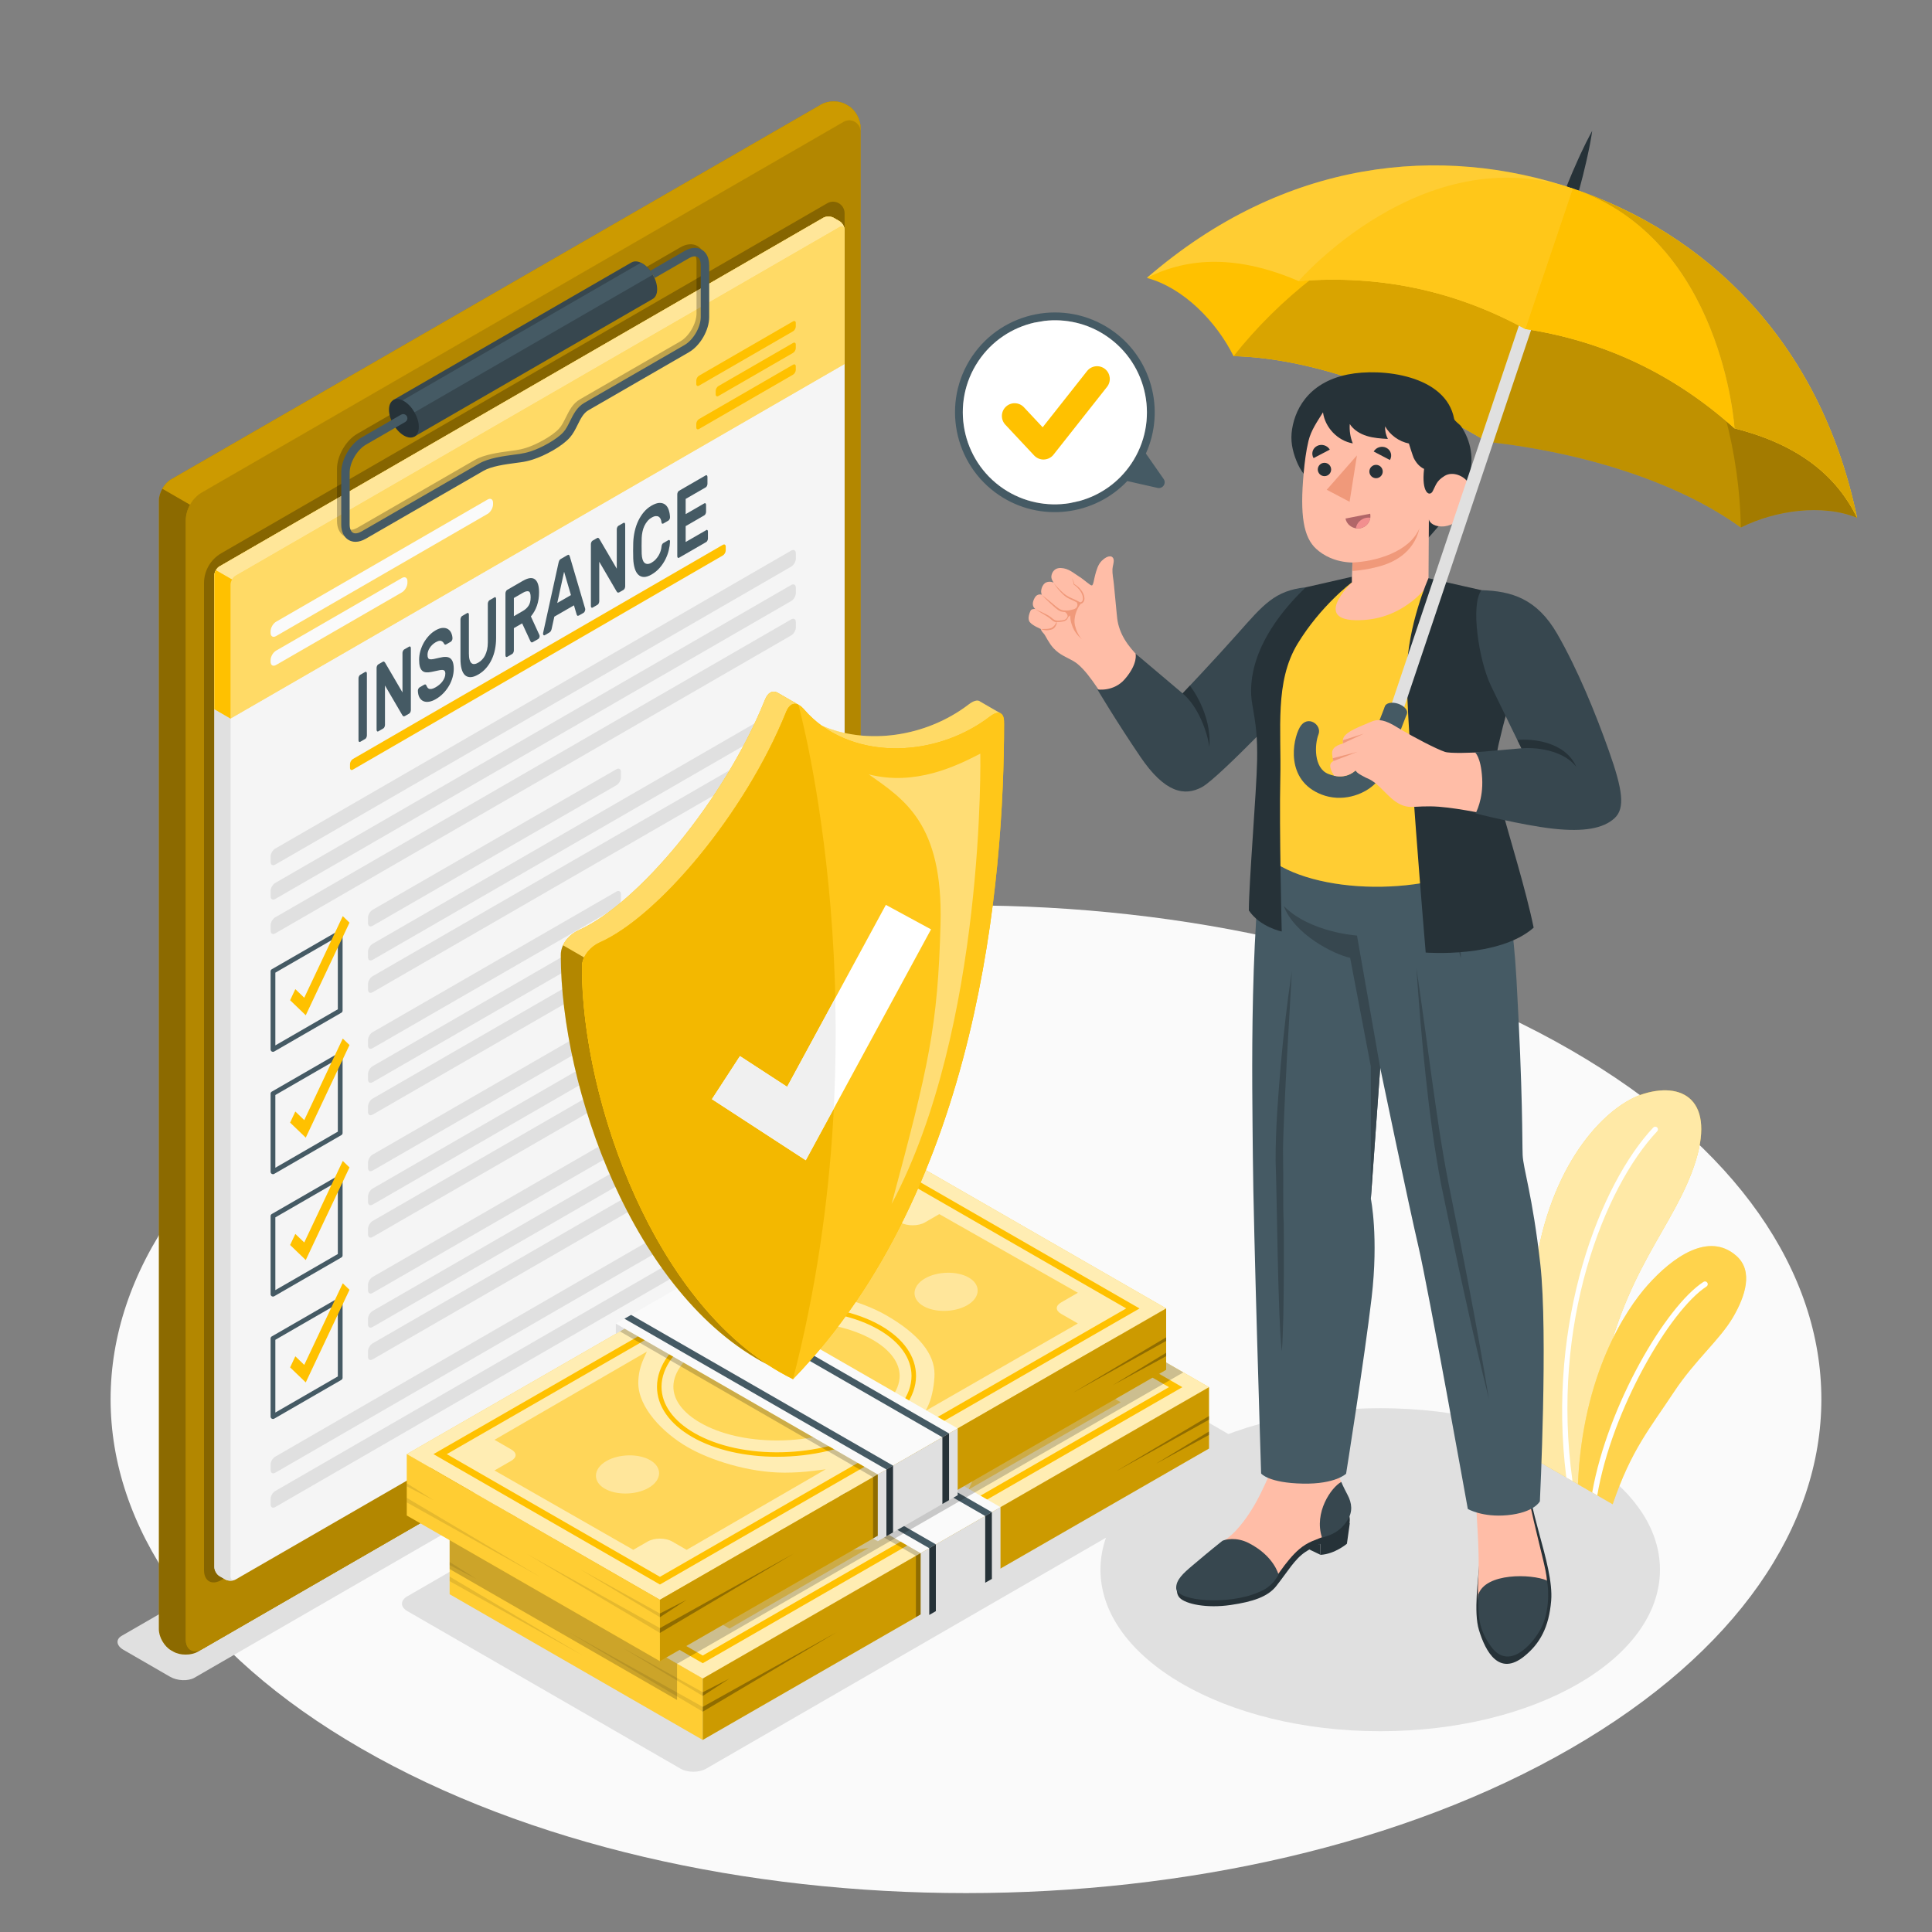 <svg xmlns="http://www.w3.org/2000/svg" viewBox="0 0 500 500"><rect x="0" y="0" width="500" height="500" fill="#808080" stroke="none"/><g id="Floor"><path id="Floor-2" d="M93.46,271.75c-86.45,49.91-86.45,130.84,0,180.75,86.45,49.91,226.62,49.91,313.07,0,86.45-49.91,86.45-130.84,0-180.75-86.45-49.91-226.62-49.91-313.07,0Z" style="fill:#fafafa;"></path></g><g id="Shadows"><path id="Shadow" d="M233.63,328.36L50.31,434.2c-1.62,.93-4.44,.82-6.3-.26l-12.05-6.96c-1.87-1.08-2.07-2.71-.45-3.64l183.31-105.84c1.62-.93,4.44-.82,6.3,.26l12.05,6.96c1.87,1.08,2.07,2.71,.45,3.64Z" style="fill:#e0e0e0;"></path><ellipse id="Shadow-2" cx="357.2" cy="406.24" rx="72.4" ry="41.8" style="fill:#e0e0e0;"></ellipse><path id="Shadow-3" d="M182.73,457.74l139.27-80.44c1.82-1.05,1.82-2.76,0-3.81l-70.74-40.8c-1.82-1.05-4.77-1.05-6.59,0l-139.27,80.44c-1.82,1.05-1.82,2.76,0,3.81l70.74,40.8c1.82,1.05,4.77,1.05,6.59,0Z" style="fill:#e0e0e0;"></path></g><g id="Plants"><g id="Plants-2"><g><path d="M396.9,377.48l15.96,9.22c-.21-5.7-.71-14.17,.08-19.88,4.82-34.89,18.41-46.4,24.88-63.38,6.81-17.88-1.5-23.64-12.28-20.42-9.62,2.87-23.53,17.1-27.91,43.14-2.91,17.32-2.4,36.14-.73,51.33Z" style="fill:#FFC100;"></path><path d="M396.9,377.48l15.96,9.22c-.21-5.7-.71-14.17,.08-19.88,4.82-34.89,18.41-46.4,24.88-63.38,6.81-17.88-1.5-23.64-12.28-20.42-9.62,2.87-23.53,17.1-27.91,43.14-2.91,17.32-2.4,36.14-.73,51.33Z" style="fill:#fff; opacity:.65;"></path><path d="M405.36,382.37l1.6,.92c-5.71-40.68,8.2-75.96,21.93-90.53,.26-.28,.25-.72-.03-.99-.29-.26-.73-.25-.99,.03-13.72,14.58-27.62,50.1-22.51,90.57Z" style="fill:#fff;"></path></g><g><path d="M408.38,384.11l8.98,5.19h0c4.78-14.06,9.68-19.7,15.77-28.94,5.55-8.42,12-13.63,15.43-19.55,3.04-5.24,5.32-11.82,.81-15.8-7.18-6.34-16.55,.37-23,7.62-5.57,6.27-16.77,22.95-18,51.49Z" style="fill:#FFC100;"></path><path d="M408.38,384.11l8.98,5.19h0c4.78-14.06,9.68-19.7,15.77-28.94,5.55-8.42,12-13.63,15.43-19.55,3.04-5.24,5.32-11.82,.81-15.8-7.18-6.34-16.55,.37-23,7.62-5.57,6.27-16.77,22.95-18,51.49Z" style="fill:#fff; opacity:.3;"></path><path d="M412.06,386.24l1.31,.76c3.77-22.24,18.88-47.98,28.27-54.05,.33-.21,.43-.66,.21-.99-.21-.34-.65-.43-.99-.21-9.72,6.3-24.79,31.91-28.8,54.5Z" style="fill:#fff;"></path></g></g></g><g id="Clipboard"><g id="Clipboard-2"><g id="Board"><g id="Window"><path d="M212.59,27.01L44.27,124.07c-1.74,1-3.15,3.44-3.15,5.45V421.66c0,2.01,1.41,4.44,3.15,5.44l.64,.36c1.74,1,4.56,.99,6.3-.01l168.32-97.19c1.74-1,3.15-3.45,3.15-5.45V32.8c0-2.01-1.41-4.44-3.15-5.44l-.64-.36c-1.74-1-4.56-.99-6.3,.01Z" style="fill:#FFC100;"></path><path d="M212.59,27.01L44.27,124.07c-1.74,1-3.15,3.44-3.15,5.45V421.66c0,2.01,1.41,4.44,3.15,5.44l.64,.36c1.74,1,4.56,.99,6.3-.01l168.32-97.19c1.74-1,3.15-3.45,3.15-5.45V32.8c0-2.01-1.41-4.44-3.15-5.44l-.64-.36c-1.74-1-4.56-.99-6.3,.01Z" style="opacity:.45;"></path><path d="M222.69,325.04c0,2.77-1.94,4.53-4.35,5.91L52.42,426.74c-2.39,1.38-4.35,.27-4.35-2.51V134.86h0c0-3.09,1.65-5.95,4.33-7.5L218.33,31.53c1.93-1.12,4.35,.28,4.35,2.51h0V325.04Z" style="fill:#FFC100;"></path><path d="M222.69,325.04c0,2.77-1.94,4.53-4.35,5.91L52.42,426.74c-2.39,1.38-4.35,.27-4.35-2.51V134.86h0c0-3.09,1.65-5.95,4.33-7.5L218.33,31.53c1.93-1.12,4.35,.28,4.35,2.51h0V325.04Z" style="opacity:.3;"></path><path d="M222.69,32.8v1.24c0-2.23-2.42-3.62-4.36-2.51L52.4,127.36c-1.35,.76-2.42,1.87-3.16,3.16-.02,.04-.04,.06-.05,.1l-7.18-4.15c.58-1.01,1.37-1.89,2.27-2.4L212.59,27.01c1.74-1.01,4.57-1.01,6.3-.01l.64,.37c1.74,.99,3.16,3.43,3.16,5.44Z" style="fill:#FFC100;"></path><path d="M222.69,32.8v1.24c0-2.23-2.42-3.62-4.36-2.51L52.4,127.36c-1.35,.76-2.42,1.87-3.16,3.16-.02,.04-.04,.06-.05,.1l-7.18-4.15c.58-1.01,1.37-1.89,2.27-2.4L212.59,27.01c1.74-1.01,4.57-1.01,6.3-.01l.64,.37c1.74,.99,3.16,3.43,3.16,5.44Z" style="opacity:.2;"></path></g></g><path id="Shadow-4" d="M218.58,312.29c0,2.85-2,4.67-4.48,6.09L57.28,408.92c-2.47,1.43-4.48,.27-4.48-2.59V150.91h0c0-3.19,1.7-6.13,4.46-7.73L214.1,52.6c1.99-1.15,4.48,.29,4.48,2.59V312.29Z" style="opacity:.25;"></path><g id="Form"><g id="Paper"><path d="M56.82,146.58L213.06,56.37c.74-.43,1.94-.43,2.68,0l1.51,.87c.74,.43,1.34,1.46,1.34,2.32V316.24c0,.85-.6,1.89-1.34,2.32L61,408.76c-.74,.43-1.94,.43-2.67,0l-1.51-.87c-.74-.43-1.34-1.46-1.34-2.32V148.89c0-.85,.6-1.89,1.34-2.32Z" style="fill:#f5f5f5;"></path><path d="M60.68,408.91c-.15,.06-.32,.1-.49,.13-.08,.01-.18,.02-.26,.03-.27,.02-.55,.01-.81-.03-.18-.03-.34-.07-.49-.13-.1-.04-.21-.09-.3-.14l-1.5-.86c-.74-.43-1.34-1.46-1.34-2.32V148.9c0-.43,.14-.91,.39-1.32l4.18,2.41c-.24,.42-.39,.9-.39,1.32V407.99c0,.73,.43,1.09,1.02,.92Z" style="fill:#e0e0e0;"></path><g><g><path d="M217.25,57.24l-1.51-.87c-.74-.43-1.94-.43-2.67,0L56.82,146.58c-.74,.43-1.34,1.46-1.34,2.32v34.63l4.18,2.43L218.58,94.2V59.55c0-.85-.6-1.89-1.34-2.32Z" style="fill:#FFC100;"></path><path d="M217.25,57.24l-1.51-.87c-.74-.43-1.94-.43-2.67,0L56.82,146.58c-.74,.43-1.34,1.46-1.34,2.32v34.63l4.18,2.43L218.58,94.2V59.55c0-.85-.6-1.89-1.34-2.32Z" style="fill:#fff; opacity:.4;"></path></g><g><path d="M218.53,59.15c-.16-.55-.68-.72-1.29-.37L61,148.99c-.37,.22-.71,.58-.95,1l-4.18-2.41c.24-.42,.58-.79,.95-1L213.07,56.37c.73-.43,1.94-.43,2.67,0l1.51,.87c.63,.37,1.15,1.16,1.29,1.91Z" style="fill:#FFC100;"></path><path d="M218.53,59.15c-.16-.55-.68-.72-1.29-.37L61,148.99c-.37,.22-.71,.58-.95,1l-4.18-2.41c.24-.42,.58-.79,.95-1L213.07,56.37c.73-.43,1.94-.43,2.67,0l1.51,.87c.63,.37,1.15,1.16,1.29,1.91Z" style="fill:#fff; opacity:.6;"></path></g><path d="M55.48,148.9v34.64l4.18,2.41v-34.65c0-.42,.15-.9,.39-1.32l-4.18-2.41c-.25,.41-.39,.89-.39,1.32Z" style="fill:#FFC100;"></path></g></g></g><g id="Clip_Board"><path d="M91.35,196.42l95.71-55.41c.42-.24,.76-.05,.76,.44v.99c0,.49-.34,1.08-.76,1.32l-95.72,55.41c-.42,.24-.76,.05-.76-.44v-.99c0-.49,.34-1.08,.76-1.32Z" style="fill:#FFC100;"></path><g><path d="M95.24,237.51v1.4c0,.76,.53,1.06,1.19,.69l63.08-36.37c.66-.38,1.19-1.3,1.19-2.06v-1.4c0-.76-.53-1.06-1.19-.69l-63.08,36.38c-.66,.38-1.19,1.3-1.19,2.06Z" style="fill:#e0e0e0;"></path><path d="M95.24,246.32v1.4c0,.76,.53,1.06,1.19,.69l108.34-62.52c.66-.38,1.19-1.3,1.19-2.06v-1.4c0-.76-.53-1.06-1.19-.69l-108.34,62.52c-.66,.38-1.19,1.3-1.19,2.06Z" style="fill:#e0e0e0;"></path><path d="M95.24,254.7v1.4c0,.76,.53,1.06,1.19,.69l108.34-62.52c.66-.38,1.19-1.3,1.19-2.06v-1.4c0-.76-.53-1.06-1.19-.69l-108.34,62.52c-.66,.38-1.19,1.3-1.19,2.06Z" style="fill:#e0e0e0;"></path></g><g><path d="M70.65,272.21c-.11,0-.21-.03-.31-.08-.19-.11-.31-.31-.31-.53v-20.23c0-.22,.12-.42,.31-.53l17.4-10.04c.19-.11,.42-.11,.61,0,.19,.11,.31,.31,.31,.53v20.23c0,.22-.12,.42-.31,.53l-17.39,10.04c-.09,.06-.2,.08-.31,.08Zm.61-20.49v18.82l16.17-9.34v-18.82l-16.17,9.34Z" style="fill:#455a64;"></path><polygon points="79.13 262.75 75.08 258.86 76.43 255.99 78.74 258.21 88.71 237.1 90.45 238.78 79.13 262.75" style="fill:#FFC100;"></polygon></g><g><path d="M95.24,269.18v1.4c0,.76,.53,1.06,1.19,.69l63.08-36.37c.66-.38,1.19-1.3,1.19-2.06v-1.4c0-.76-.53-1.06-1.19-.69l-63.08,36.38c-.66,.38-1.19,1.3-1.19,2.06Z" style="fill:#e0e0e0;"></path><path d="M95.24,277.99v1.4c0,.76,.53,1.06,1.19,.69l108.34-62.52c.66-.38,1.19-1.3,1.19-2.06v-1.4c0-.76-.53-1.06-1.19-.69l-108.34,62.52c-.66,.38-1.19,1.3-1.19,2.06Z" style="fill:#e0e0e0;"></path><path d="M95.24,286.38v1.4c0,.76,.53,1.06,1.19,.69l108.34-62.52c.66-.38,1.19-1.3,1.19-2.06v-1.4c0-.76-.53-1.06-1.19-.69l-108.34,62.52c-.66,.38-1.19,1.3-1.19,2.06Z" style="fill:#e0e0e0;"></path></g><g><path d="M70.65,303.88c-.11,0-.21-.03-.31-.08-.19-.11-.31-.31-.31-.53v-20.23c0-.22,.12-.42,.31-.53l17.4-10.04c.19-.11,.42-.11,.61,0,.19,.11,.31,.31,.31,.53v20.23c0,.22-.12,.42-.31,.53l-17.39,10.04c-.09,.06-.2,.08-.31,.08Zm.61-20.49v18.82l16.17-9.34v-18.82l-16.17,9.34Z" style="fill:#455a64;"></path><polygon points="79.13 294.42 75.08 290.53 76.43 287.66 78.74 289.88 88.71 268.78 90.45 270.45 79.13 294.42" style="fill:#FFC100;"></polygon></g><g><path d="M95.24,300.86v1.4c0,.76,.53,1.06,1.19,.69l63.08-36.37c.66-.38,1.19-1.3,1.19-2.06v-1.4c0-.76-.53-1.06-1.19-.69l-63.08,36.38c-.66,.38-1.19,1.3-1.19,2.06Z" style="fill:#e0e0e0;"></path><path d="M95.24,309.66v1.4c0,.76,.53,1.06,1.19,.69l108.34-62.52c.66-.38,1.19-1.3,1.19-2.06v-1.4c0-.76-.53-1.06-1.19-.69l-108.34,62.52c-.66,.38-1.19,1.3-1.19,2.06Z" style="fill:#e0e0e0;"></path><path d="M95.24,318.05v1.4c0,.76,.53,1.06,1.19,.69l108.34-62.52c.66-.38,1.19-1.3,1.19-2.06v-1.4c0-.76-.53-1.06-1.19-.69l-108.34,62.52c-.66,.38-1.19,1.3-1.19,2.06Z" style="fill:#e0e0e0;"></path></g><g><path d="M70.65,335.55c-.11,0-.21-.03-.31-.08-.19-.11-.31-.31-.31-.53v-20.23c0-.22,.12-.42,.31-.53l17.4-10.04c.19-.11,.42-.11,.61,0,.19,.11,.31,.31,.31,.53v20.23c0,.22-.12,.42-.31,.53l-17.39,10.04c-.09,.05-.2,.08-.31,.08Zm.61-20.49v18.82l16.17-9.34v-18.82l-16.17,9.34Z" style="fill:#455a64;"></path><polygon points="79.13 326.1 75.08 322.2 76.43 319.34 78.74 321.55 88.71 300.45 90.45 302.13 79.13 326.1" style="fill:#FFC100;"></polygon></g><g><path d="M95.24,332.53v1.4c0,.76,.53,1.06,1.19,.69l63.08-36.37c.66-.38,1.19-1.3,1.19-2.06v-1.4c0-.76-.53-1.06-1.19-.69l-63.08,36.38c-.66,.38-1.19,1.3-1.19,2.06Z" style="fill:#e0e0e0;"></path><path d="M95.24,341.34v1.4c0,.76,.53,1.06,1.19,.69l108.34-62.52c.66-.38,1.19-1.3,1.19-2.06v-1.4c0-.76-.53-1.06-1.19-.69l-108.34,62.52c-.66,.38-1.19,1.3-1.19,2.06Z" style="fill:#e0e0e0;"></path><path d="M95.24,349.72v1.4c0,.76,.53,1.06,1.19,.69l108.34-62.52c.66-.38,1.19-1.3,1.19-2.06v-1.4c0-.76-.53-1.06-1.19-.69l-108.34,62.52c-.66,.38-1.19,1.3-1.19,2.06Z" style="fill:#e0e0e0;"></path></g><g><path d="M70.65,367.23c-.11,0-.21-.03-.31-.08-.19-.11-.31-.31-.31-.53v-20.23c0-.22,.12-.42,.31-.53l17.4-10.04c.19-.11,.42-.11,.61,0,.19,.11,.31,.31,.31,.53v20.23c0,.22-.12,.42-.31,.53l-17.39,10.04c-.09,.06-.2,.08-.31,.08Zm.61-20.49v18.82l16.17-9.34v-18.82l-16.17,9.34Z" style="fill:#455a64;"></path><polygon points="79.13 357.77 75.08 353.88 76.43 351.01 78.74 353.23 88.71 332.12 90.45 333.8 79.13 357.77" style="fill:#FFC100;"></polygon></g><g><path d="M70.04,221.67v1.4c0,.76,.53,1.06,1.19,.69l133.54-77.12c.66-.38,1.19-1.3,1.19-2.06v-1.4c0-.76-.53-1.06-1.19-.69L71.22,219.62c-.66,.38-1.19,1.3-1.19,2.06Z" style="fill:#e0e0e0;"></path><path d="M70.04,230.57v1.4c0,.76,.53,1.06,1.19,.69l133.54-77.12c.66-.38,1.19-1.3,1.19-2.06v-1.4c0-.76-.53-1.06-1.19-.69L71.22,228.51c-.66,.38-1.19,1.3-1.19,2.06Z" style="fill:#e0e0e0;"></path><path d="M70.04,239.47v1.4c0,.76,.53,1.06,1.19,.69l133.54-77.12c.66-.38,1.19-1.3,1.19-2.06v-1.4c0-.76-.53-1.06-1.19-.69L71.22,237.41c-.66,.38-1.19,1.3-1.19,2.06Z" style="fill:#e0e0e0;"></path></g><g><path d="M70.04,379.05v1.4c0,.76,.53,1.06,1.19,.69l133.54-77.12c.66-.38,1.19-1.3,1.19-2.06v-1.4c0-.76-.53-1.06-1.19-.69l-133.55,77.12c-.66,.38-1.19,1.3-1.19,2.06Z" style="fill:#e0e0e0;"></path><path d="M70.04,387.94v1.4c0,.76,.53,1.06,1.19,.69l133.54-77.12c.66-.38,1.19-1.3,1.19-2.06v-1.4c0-.76-.53-1.06-1.19-.69l-133.55,77.12c-.66,.38-1.19,1.3-1.19,2.06Z" style="fill:#e0e0e0;"></path></g><g><path d="M71.46,160.9l54.71-31.61c.79-.46,1.43-.09,1.43,.82v.42c0,.91-.64,2.02-1.43,2.47l-54.71,31.61c-.79,.46-1.43,.09-1.43-.82v-.42c0-.91,.64-2.02,1.43-2.47Z" style="fill:#fafafa;"></path><path d="M71.46,168.38l32.55-18.79c.79-.46,1.43-.09,1.43,.82v.42c0,.91-.64,2.02-1.43,2.47l-32.55,18.79c-.79,.46-1.43,.09-1.43-.82v-.42c0-.91,.64-2.02,1.43-2.47Z" style="fill:#fafafa;"></path><g><path d="M180.91,97.23l24.33-14.06c.39-.23,.71-.04,.71,.41v.93c0,.45-.32,1.01-.71,1.23l-24.33,14.06c-.39,.23-.71,.04-.71-.41v-.93c0-.45,.32-1.01,.71-1.23Z" style="fill:#FFC100;"></path><path d="M180.91,108.45l24.33-14.06c.39-.23,.71-.04,.71,.41v.93c0,.45-.32,1.01-.71,1.23l-24.33,14.06c-.39,.23-.71,.04-.71-.41v-.93c0-.45,.32-1.01,.71-1.23Z" style="fill:#FFC100;"></path><path d="M185.93,99.91l19.31-11.15c.39-.23,.71-.04,.71,.41v.93c0,.45-.32,1.01-.71,1.23l-19.31,11.15c-.39,.23-.71,.04-.71-.41v-.93c0-.45,.32-1.01,.71-1.23Z" style="fill:#FFC100;"></path></g></g><path d="M93.21,191.98c-.12,.07-.22,.06-.3-.02-.09-.08-.13-.21-.13-.4v-16c0-.18,.04-.36,.13-.54,.09-.18,.19-.31,.3-.37l1.3-.75c.12-.07,.22-.06,.31,.02,.09,.08,.13,.21,.13,.4v16c0,.18-.04,.36-.13,.55-.09,.18-.19,.31-.31,.37l-1.3,.75Z" style="fill:#455a64;"></path><path d="M104.76,185.31c-.18,.11-.32,.11-.42,.02-.1-.09-.17-.17-.21-.23l-4.5-7.7v10.2c0,.18-.04,.36-.13,.55-.08,.18-.19,.31-.3,.37l-1.3,.75c-.12,.07-.22,.06-.31-.02-.08-.08-.13-.21-.13-.4v-16c0-.18,.04-.36,.13-.54,.09-.18,.19-.31,.31-.37l1.13-.65c.18-.11,.32-.11,.42-.02,.1,.09,.17,.17,.21,.23l4.5,7.7v-10.2c0-.18,.04-.36,.13-.54,.09-.18,.19-.31,.3-.37l1.3-.75c.12-.07,.22-.06,.31,.02,.09,.08,.13,.21,.13,.4v16c0,.18-.04,.36-.13,.55-.09,.18-.19,.31-.31,.37l-1.13,.65Z" style="fill:#455a64;"></path><path d="M112.69,163.15c.72-.41,1.35-.63,1.9-.65,.55-.02,1,.09,1.37,.33,.37,.24,.64,.57,.83,.99,.19,.43,.29,.88,.31,1.34,.01,.19-.03,.38-.12,.55-.09,.18-.2,.3-.31,.37l-1.13,.65c-.18,.11-.32,.13-.41,.08-.09-.05-.17-.15-.25-.29-.16-.32-.41-.54-.73-.65-.33-.12-.81,.01-1.45,.38-.28,.16-.54,.36-.8,.6-.25,.24-.47,.49-.66,.78-.19,.28-.34,.58-.44,.89-.11,.31-.16,.62-.16,.94,0,.38,.05,.66,.15,.84,.1,.18,.27,.29,.52,.32,.24,.03,.56,.01,.96-.07,.4-.08,.89-.19,1.48-.33,.64-.16,1.2-.23,1.66-.21,.47,.02,.85,.15,1.14,.38s.52,.57,.66,1.02c.14,.44,.22,1.01,.22,1.68,0,.74-.11,1.49-.32,2.25-.22,.76-.52,1.48-.92,2.16-.4,.68-.89,1.33-1.46,1.92-.58,.6-1.23,1.11-1.95,1.52-.6,.35-1.17,.57-1.72,.66-.55,.09-1.03,.05-1.46-.13-.42-.18-.76-.49-1.02-.93-.26-.44-.4-1.02-.43-1.73-.01-.19,.03-.38,.12-.55,.09-.18,.2-.3,.32-.37l1.12-.65c.18-.11,.32-.14,.42-.09,.1,.04,.18,.14,.24,.31,.07,.17,.17,.33,.27,.49,.11,.15,.25,.26,.43,.32,.18,.06,.41,.06,.68,.01,.27-.05,.61-.19,1.02-.43,.32-.19,.63-.4,.93-.65,.3-.25,.56-.52,.79-.83,.23-.3,.41-.62,.55-.96,.14-.34,.21-.69,.21-1.07s-.08-.62-.22-.76c-.15-.14-.38-.21-.68-.2-.31,.01-.68,.07-1.13,.18-.45,.11-.97,.22-1.56,.33-.54,.11-1,.15-1.41,.11-.4-.04-.73-.18-1-.43-.26-.24-.46-.6-.59-1.06-.13-.46-.19-1.06-.19-1.81s.11-1.49,.32-2.24c.22-.75,.51-1.46,.88-2.12,.38-.66,.82-1.27,1.34-1.83,.52-.56,1.08-1.01,1.68-1.35Z" style="fill:#455a64;"></path><path d="M127.95,154.58c.12-.07,.22-.06,.31,.02,.08,.08,.13,.21,.13,.4v10.15c0,1.02-.1,2-.29,2.94-.19,.94-.48,1.81-.87,2.63-.39,.82-.87,1.55-1.45,2.21-.58,.66-1.25,1.21-2.01,1.64-.77,.45-1.45,.67-2.02,.68-.57,0-1.05-.17-1.44-.54-.38-.37-.67-.92-.86-1.63-.19-.72-.28-1.59-.28-2.61v-10.15c0-.18,.04-.36,.13-.54,.08-.18,.19-.31,.31-.37l1.3-.75c.12-.07,.22-.06,.31,.02,.08,.08,.13,.21,.13,.4v10.03c0,.68,.06,1.22,.18,1.63,.12,.41,.28,.71,.5,.89,.22,.18,.47,.26,.77,.22,.3-.03,.63-.15,.98-.36,.35-.2,.68-.46,.99-.78,.31-.32,.57-.69,.78-1.12,.21-.43,.38-.92,.51-1.47,.12-.55,.19-1.16,.19-1.84v-10.03c0-.18,.04-.36,.13-.54,.08-.18,.19-.31,.3-.37l1.29-.74Z" style="fill:#455a64;"></path><path d="M135.4,150.28c1.34-.77,2.36-.88,3.06-.33,.7,.56,1.05,1.68,1.05,3.38,0,1.21-.18,2.34-.54,3.39-.36,1.06-.89,1.99-1.58,2.81l2.22,4.84c.03,.08,.05,.16,.05,.24,0,.15-.04,.3-.1,.44-.07,.15-.15,.25-.25,.31l-1.37,.79c-.21,.12-.37,.14-.48,.04-.1-.1-.17-.2-.22-.31l-2.11-4.55-2.14,1.23v5.77c0,.18-.04,.36-.13,.55-.08,.18-.19,.31-.31,.37l-1.3,.75c-.12,.07-.22,.06-.31-.02-.08-.08-.13-.21-.13-.4v-16c0-.18,.04-.36,.13-.54,.09-.18,.19-.31,.31-.37l4.15-2.4Zm-2.41,9.19l2.33-1.35c.61-.35,1.1-.8,1.46-1.34,.37-.54,.55-1.27,.55-2.2s-.18-1.44-.55-1.54c-.36-.1-.85,.02-1.46,.37l-2.33,1.35v4.71Z" style="fill:#455a64;"></path><path d="M146.88,143.65c.17-.1,.3-.1,.39-.01,.09,.09,.16,.26,.23,.5l3.94,13.38s.02,.1,.02,.16c0,.18-.04,.36-.13,.55-.09,.18-.19,.31-.31,.37l-1.16,.67c-.21,.12-.36,.14-.45,.05-.09-.09-.14-.19-.18-.31l-.69-2.35-5.08,2.93-.69,3.15c-.03,.15-.09,.32-.18,.51-.09,.19-.24,.35-.45,.47l-1.16,.67c-.12,.07-.22,.06-.31-.02-.09-.08-.13-.21-.13-.4,0-.07,0-.13,.02-.18l3.94-17.93c.06-.32,.14-.57,.22-.76,.09-.19,.22-.33,.39-.43l1.77-1.02Zm.88,10.36l-1.77-6.04-1.77,8.08,3.54-2.04Z" style="fill:#455a64;"></path><path d="M160.22,153.29c-.18,.11-.32,.11-.42,.02-.1-.09-.17-.17-.21-.23l-4.5-7.7v10.2c0,.18-.04,.36-.13,.55-.08,.18-.19,.31-.3,.37l-1.3,.75c-.12,.07-.22,.06-.31-.02-.08-.08-.13-.21-.13-.4v-16c0-.18,.04-.36,.13-.54,.09-.18,.19-.31,.31-.37l1.13-.65c.18-.11,.32-.11,.42-.02,.1,.09,.17,.17,.21,.23l4.5,7.7v-10.2c0-.18,.04-.36,.13-.54,.09-.18,.19-.31,.31-.37l1.3-.75c.12-.07,.22-.06,.31,.02s.13,.21,.13,.4v16c0,.18-.04,.36-.13,.55s-.19,.31-.31,.37l-1.13,.65Z" style="fill:#455a64;"></path><path d="M171.2,141.45c.02-.23,.08-.42,.17-.58,.09-.16,.19-.27,.3-.33l1.3-.75c.12-.07,.22-.07,.31,0,.09,.07,.13,.21,.12,.41-.03,.7-.14,1.44-.33,2.22-.19,.79-.48,1.56-.86,2.33-.39,.77-.87,1.5-1.46,2.18-.59,.69-1.3,1.27-2.14,1.76-.74,.43-1.39,.63-1.96,.63-.57-.01-1.05-.2-1.45-.58-.4-.37-.71-.92-.93-1.63-.22-.72-.35-1.56-.39-2.52-.02-.61-.03-1.3-.03-2.06s.01-1.46,.03-2.1c.04-1.02,.17-2.01,.39-2.98,.22-.97,.53-1.87,.93-2.7,.4-.83,.88-1.58,1.45-2.25,.57-.67,1.22-1.21,1.96-1.64,.84-.48,1.55-.72,2.14-.71,.59,0,1.08,.17,1.46,.49,.39,.32,.67,.77,.86,1.35,.19,.58,.3,1.19,.33,1.83,.01,.19-.03,.38-.12,.55-.09,.18-.2,.3-.31,.37l-1.3,.75c-.11,.06-.21,.07-.31,.02-.1-.05-.15-.18-.18-.38-.03-.31-.11-.59-.22-.84-.12-.25-.28-.43-.48-.56-.2-.13-.46-.18-.77-.16-.31,.02-.68,.15-1.09,.4-.42,.24-.78,.55-1.09,.93-.31,.38-.57,.79-.78,1.24s-.37,.94-.48,1.47c-.11,.53-.18,1.05-.2,1.58-.02,.64-.03,1.34-.03,2.1s.01,1.45,.03,2.06c.02,.52,.09,.97,.2,1.36,.11,.39,.27,.69,.48,.9,.21,.21,.47,.32,.78,.34,.31,.02,.68-.09,1.09-.33,.42-.24,.78-.53,1.09-.87,.31-.34,.57-.69,.78-1.06,.21-.37,.37-.74,.49-1.13,.12-.38,.19-.75,.22-1.1Z" style="fill:#455a64;"></path><path d="M182.78,137.17c.12-.07,.22-.06,.3,.02,.09,.08,.13,.21,.13,.4v1.76c0,.18-.04,.36-.13,.55-.08,.18-.19,.31-.3,.37l-7.06,4.08c-.12,.07-.22,.06-.31-.02-.09-.08-.13-.21-.13-.4v-16c0-.18,.04-.36,.13-.54,.09-.18,.19-.31,.31-.37l6.93-4c.12-.07,.22-.06,.31,.02,.08,.08,.13,.21,.13,.4v1.76c0,.18-.04,.36-.13,.55-.09,.18-.19,.31-.31,.37l-5.2,3v3.94l4.84-2.8c.12-.07,.22-.06,.31,.02,.09,.08,.13,.21,.13,.4v1.76c0,.18-.04,.36-.13,.54-.08,.18-.19,.31-.31,.38l-4.84,2.8v4.11l5.32-3.07Z" style="fill:#455a64;"></path></g><g id="Clip"><g id="Shadow-5" style="opacity:.25;"><path d="M182.44,67.66v13.43c0,3.4-2.32,7.42-5.27,9.12l-26,15.01c-1.29,.74-2.02,2.22-2.79,3.78-.57,1.15-1.16,2.32-2.01,3.28-2.02,2.29-6.42,4.68-9.53,5.67-1.05,.34-2.09,.58-3.12,.72-.39,.07-.83,.12-1.28,.17-2.84,.38-6.37,.86-8.44,2.06l-30.43,17.56c-.92,.53-1.82,.8-2.65,.8-.64,0-1.24-.15-1.78-.46-1.24-.72-1.93-2.15-1.93-4v-13.43c0-3.4,2.31-7.42,5.27-9.12l10.22-5.9s.09-.04,.14-.05c.49-.22,1.07-.02,1.35,.46,.27,.47,.14,1.08-.28,1.39-.03,.04-.08,.08-.12,.1l-10.22,5.9c-2.26,1.31-4.18,4.62-4.18,7.23v13.43c0,1.04,.31,1.8,.84,2.11,.53,.32,1.35,.19,2.25-.33l30.43-17.57c2.44-1.41,6.22-1.92,9.24-2.32,.45-.05,.87-.12,1.27-.17,.89-.13,1.83-.34,2.77-.64,2.76-.87,6.86-3.11,8.55-5.03,.67-.74,1.16-1.76,1.69-2.81,.88-1.79,1.8-3.63,3.65-4.7l26-15.01c2.26-1.31,4.18-4.62,4.18-7.23v-13.43c0-1.03-.31-1.8-.84-2.1-.53-.32-1.36-.19-2.25,.33l-8.86,5.11c-.29-.67-.68-1.31-1.11-1.88l8.88-5.13c1.6-.94,3.18-1.05,4.43-.34,1.24,.72,1.93,2.15,1.93,4Z"></path></g><g id="Clip-2"><g><path d="M163.47,67.91h0c.7-.41,1.67-.36,2.74,.26,2.13,1.23,3.86,4.23,3.86,6.69,0,1.24-.44,2.11-1.15,2.51h0l-61.69,35.62-5.46-9.47,61.69-35.62Z" style="fill:#37474f;"></path><path d="M104.53,108.29l64.43-37.2c-.7-1.22-1.67-2.29-2.74-2.91-.13-.07-.25-.11-.37-.17l-63.43,36.62,2.11,3.66Z" style="fill:#455a64;"></path><path d="M104.53,103.8c-2.13-1.23-3.86-.23-3.86,2.23s1.73,5.46,3.86,6.69c2.13,1.23,3.86,.23,3.86-2.23,0-2.46-1.73-5.46-3.86-6.69Z" style="fill:#263238;"></path></g><path d="M183.54,68.62v13.43c0,3.4-2.32,7.42-5.27,9.12l-26,15.01c-1.29,.74-2.02,2.22-2.79,3.78-.57,1.15-1.16,2.32-2.01,3.28-2.02,2.29-6.42,4.68-9.53,5.67-1.05,.34-2.09,.58-3.12,.72-.39,.07-.83,.12-1.28,.17-2.84,.38-6.37,.86-8.44,2.06l-30.43,17.56c-.92,.53-1.82,.8-2.65,.8-.64,0-1.24-.15-1.78-.46-1.24-.72-1.93-2.15-1.93-4v-13.43c0-3.4,2.31-7.42,5.27-9.12l10.22-5.9s.09-.04,.14-.05c.49-.22,1.07-.02,1.35,.46,.27,.47,.14,1.08-.28,1.38-.03,.04-.08,.08-.12,.1l-10.22,5.9c-2.26,1.31-4.18,4.62-4.18,7.23v13.43c0,1.04,.31,1.8,.84,2.1,.53,.32,1.35,.19,2.25-.33l30.43-17.57c2.44-1.41,6.22-1.92,9.24-2.32,.45-.05,.87-.12,1.26-.17,.89-.13,1.83-.34,2.77-.64,2.76-.87,6.86-3.11,8.55-5.03,.67-.74,1.16-1.76,1.69-2.81,.88-1.79,1.8-3.63,3.65-4.7l26-15.01c2.26-1.31,4.18-4.62,4.18-7.23v-13.43c0-1.03-.31-1.8-.84-2.1-.53-.32-1.36-.19-2.25,.33l-8.86,5.11c-.29-.67-.68-1.31-1.11-1.88l8.88-5.13c1.6-.94,3.18-1.05,4.43-.34,1.24,.72,1.93,2.15,1.93,4Z" style="fill:#455a64;"></path></g></g></g></g><g id="Banknotes"><g id="Money"><g id="Money-2"><g><g><g><polygon points="116.37 396.71 247.38 321.3 312.89 359 181.87 434.41 116.37 396.71" style="fill:#FFC100;"></polygon><polygon points="116.37 396.71 247.38 321.3 312.89 359 181.87 434.41 116.37 396.71" style="fill:#fff; opacity:.7;"></polygon><path d="M247.38,325.26l-124.12,71.44,58.61,33.74,124.12-71.44-58.61-33.74Zm-65.51,103.19l-55.16-31.75,120.67-69.46,55.16,31.75-120.67,69.46Z" style="fill:#FFC100;"></path><g><path d="M190.2,392.25c-5.86-3.37-9.09-7.99-9.09-12.99,0-5.46,3.94-10.86,10.82-14.81,13.47-7.75,34.61-8.2,47.13-.99,5.86,3.37,9.09,7.99,9.09,12.99,0,5.46-3.94,10.86-10.82,14.81h0c-7.06,4.06-16.22,6.12-25.15,6.12-8.11,0-16.02-1.7-21.98-5.13Zm2.31-26.79c-6.5,3.74-10.23,8.77-10.23,13.8,0,4.57,3.02,8.82,8.51,11.98,12.19,7.02,32.81,6.57,45.96-.99h0c6.5-3.74,10.23-8.77,10.23-13.8,0-4.57-3.02-8.82-8.51-11.98-5.8-3.34-13.5-4.99-21.39-4.99-8.71,0-17.67,2.01-24.56,5.98Z" style="fill:#FFC100;"></path><g style="opacity:.5;"><path d="M192.32,388.59c-4.5-2.59-6.97-5.9-6.97-9.33,0-3.9,3.17-7.97,8.7-11.15,6.15-3.54,14.54-5.57,23.03-5.57,7.68,0,14.73,1.63,19.86,4.58,4.5,2.59,6.97,5.9,6.97,9.33,0,3.9-3.17,7.97-8.7,11.15-6.15,3.54-14.54,5.57-23.02,5.57-7.68,0-14.74-1.63-19.86-4.58Z" style="fill:#FFC100;"></path></g></g><g><path d="M185.03,419.32c-1.74-1-4.58-.99-6.32,0l-3.74,2.15-35.92-20.54,4.33-2.49c.73-.42,1.14-.95,1.14-1.48,0-.53-.4-1.05-1.14-1.47l-4.32-2.49,39.44-22.83-.77,1.68c-.97,2.1-1.46,4.27-1.46,6.44,0,6.4,6.43,12.96,12.8,16.63,5.69,3.27,15.64,6.58,25.06,6.58,2.6,0,5.21-.17,7.77-.5l2.89-.37-36.01,20.85-3.74-2.16Z" style="fill:#FFC100; opacity:.5;"></path><g style="opacity:.4;"><path d="M167.63,405.67c-1.5-.86-2.32-2.06-2.32-3.38,0-1.42,.99-2.81,2.72-3.8,3.22-1.86,8.29-1.96,11.3-.23,1.49,.86,2.32,2.06,2.32,3.38,0,1.42-.99,2.81-2.72,3.8-1.69,.97-3.88,1.46-6.01,1.46-1.95,0-3.85-.41-5.28-1.23Z" style="fill:#fff;"></path></g></g><g><path d="M251.42,383.84c.95-2.08,1.51-5.62,1.51-7.85,0-5.32-4.2-10.44-12.5-15.22-6.64-3.82-16.83-6.39-25.36-6.39-2.61,0-5.23,.17-7.78,.49l-2.92,.38,36.01-20.66,3.74,2.16c1.71,.98,4.6,.98,6.31,0l3.74-2.16,35.86,20.36-4.33,2.5c-.73,.42-1.13,.94-1.13,1.47,0,.53,.4,1.06,1.13,1.48l4.33,2.49-39.36,22.6,.76-1.66Z" style="fill:#FFC100; opacity:.5;"></path><g style="opacity:.4;"><path d="M250.08,358.4c-1.5-.86-2.32-2.06-2.32-3.38,0-1.42,.99-2.81,2.72-3.8,3.22-1.86,8.29-1.96,11.3-.23,1.5,.86,2.32,2.06,2.32,3.38,0,1.42-.99,2.81-2.72,3.8h0c-1.69,.97-3.88,1.46-6.01,1.46-1.95,0-3.85-.41-5.28-1.23Z" style="fill:#fff;"></path></g></g></g><g><polygon points="116.37 396.71 116.37 412.58 181.87 450.29 181.87 434.41 116.37 396.71" style="fill:#FFC100;"></polygon><g style="opacity:.2;"><polygon points="116.37 396.71 116.37 412.58 181.87 450.29 181.87 434.41 116.37 396.71" style="fill:#fff;"></polygon></g><g style="opacity:.1;"><polygon points="181.87 437.95 161.19 426.48 181.87 438.91 181.87 437.95"></polygon><polygon points="116.37 404.25 123.26 408.62 116.37 405.05 116.37 404.25"></polygon><polygon points="116.37 408.03 150.84 428.46 116.37 409.2 116.37 408.03"></polygon><polygon points="181.87 441.73 147.4 422.51 181.87 442.98 181.87 441.73"></polygon></g></g><g><polygon points="181.87 450.29 312.89 374.88 312.89 359 181.87 434.41 181.87 450.29" style="fill:#FFC100;"></polygon><g style="opacity:.2;"><polygon points="181.87 450.29 312.89 374.88 312.89 359 181.87 434.41 181.87 450.29"></polygon></g><g><g style="opacity:.3;"><polygon points="181.87 437.95 188.78 434.41 181.87 438.91 181.87 437.95"></polygon></g><g style="opacity:.3;"><polygon points="181.87 441.73 216.54 422.41 181.87 442.98 181.87 441.73"></polygon></g><g style="opacity:.3;"><polygon points="312.89 366.47 288.75 380.83 312.89 367.41 312.89 366.47"></polygon></g><g style="opacity:.3;"><polygon points="312.89 370.47 299.1 378.85 312.89 371.36 312.89 370.47"></polygon></g></g></g></g><g><polygon points="170.46 362.94 238.25 401.96 258.93 390.06 191.15 351.03 170.46 362.94" style="fill:#fafafa;"></polygon><polygon points="258.93 390.06 258.93 407.33 238.25 419.24 238.25 401.96 258.93 390.06" style="fill:#e0e0e0;"></polygon><polygon points="238.25 419.24 237.04 418.54 238.25 417.84 238.25 419.24" style="fill:#e0e0e0;"></polygon><polygon points="170.46 362.94 170.46 365.57 172.75 364.25 170.46 362.94" style="fill:#e0e0e0;"></polygon><g style="opacity:.3;"><polygon points="237.04 418.53 237.04 402.66 238.25 401.96 238.25 417.83 237.04 418.53"></polygon></g><g style="mix-blend-mode:multiply; opacity:.2;"><polygon points="237.04 402.66 171.54 364.95 172.75 364.25 238.25 401.96 237.04 402.66"></polygon></g><polygon points="172.69 361.65 240.49 400.67 242.2 399.68 174.42 360.67 172.69 361.65" style="fill:#455a64;"></polygon><polygon points="187.18 353.32 254.97 392.34 256.69 391.35 188.9 352.33 187.18 353.32" style="fill:#455a64;"></polygon><polygon points="240.49 400.67 240.49 417.95 242.2 416.96 242.2 399.68 240.49 400.67" style="fill:#263238;"></polygon><polygon points="254.97 392.34 254.97 409.61 256.7 408.62 256.69 391.35 254.97 392.34" style="fill:#263238;"></polygon></g></g></g><g id="Shadow-6"><polygon points="175.22 430.59 306.24 355.18 247.38 321.3 116.37 396.71 175.22 430.59" style="opacity:.2;"></polygon><polygon points="116.37 406.07 175.22 439.95 175.22 430.58 116.37 396.71 116.37 406.07" style="opacity:.2;"></polygon></g><g id="Money-3"><g><g><g><polygon points="105.28 376.33 236.3 300.92 301.8 338.62 170.79 414.03 105.28 376.33" style="fill:#FFC100;"></polygon><polygon points="105.28 376.33 236.3 300.92 301.8 338.62 170.79 414.03 105.28 376.33" style="fill:#fff; opacity:.7;"></polygon><path d="M236.3,304.89l-124.12,71.44,58.61,33.74,124.12-71.44-58.61-33.74Zm-65.51,103.19l-55.16-31.75,120.67-69.46,55.16,31.75-120.67,69.46Z" style="fill:#FFC100;"></path><g><path d="M179.12,371.88c-5.86-3.37-9.09-7.99-9.09-12.99,0-5.46,3.94-10.86,10.82-14.81,13.47-7.75,34.61-8.2,47.13-.99,5.86,3.37,9.09,7.99,9.09,12.99,0,5.46-3.94,10.86-10.82,14.81h0c-7.06,4.06-16.22,6.12-25.15,6.12-8.11,0-16.02-1.7-21.98-5.13Zm2.31-26.79c-6.5,3.74-10.23,8.77-10.23,13.8,0,4.57,3.02,8.82,8.51,11.98,12.19,7.02,32.81,6.57,45.96-.99h0c6.5-3.74,10.23-8.77,10.23-13.8,0-4.57-3.02-8.82-8.51-11.98-5.8-3.34-13.5-4.99-21.39-4.99-8.71,0-17.67,2.01-24.56,5.98Z" style="fill:#FFC100;"></path><g style="opacity:.5;"><path d="M181.24,368.21c-4.5-2.59-6.97-5.9-6.97-9.33,0-3.9,3.17-7.97,8.7-11.15,6.15-3.54,14.54-5.57,23.03-5.57,7.68,0,14.73,1.63,19.86,4.58,4.5,2.59,6.97,5.9,6.97,9.33,0,3.9-3.17,7.97-8.7,11.15-6.15,3.54-14.54,5.57-23.02,5.57-7.68,0-14.74-1.63-19.86-4.58Z" style="fill:#FFC100;"></path></g></g><g><path d="M173.95,398.94c-1.74-1-4.58-.99-6.32,0l-3.74,2.15-35.92-20.54,4.33-2.49c.73-.42,1.14-.95,1.14-1.48,0-.53-.4-1.05-1.14-1.47l-4.32-2.49,39.44-22.83-.77,1.68c-.97,2.1-1.46,4.27-1.46,6.44,0,6.4,6.43,12.96,12.8,16.63,5.69,3.27,15.64,6.58,25.06,6.58,2.6,0,5.21-.17,7.77-.5l2.89-.37-36.01,20.85-3.74-2.16Z" style="fill:#FFC100; opacity:.5;"></path><g style="opacity:.4;"><path d="M156.55,385.29c-1.5-.86-2.32-2.06-2.32-3.38,0-1.42,.99-2.81,2.72-3.8,3.22-1.86,8.29-1.96,11.3-.23,1.49,.86,2.32,2.06,2.32,3.38,0,1.42-.99,2.81-2.72,3.8-1.69,.97-3.88,1.46-6.01,1.46-1.95,0-3.85-.41-5.28-1.23Z" style="fill:#fff;"></path></g></g><g><path d="M240.34,363.46c.95-2.08,1.51-5.62,1.51-7.85,0-5.32-4.2-10.44-12.5-15.22-6.64-3.82-16.83-6.39-25.36-6.39-2.61,0-5.23,.17-7.78,.49l-2.92,.38,36.01-20.66,3.74,2.16c1.71,.98,4.6,.98,6.31,0l3.74-2.16,35.86,20.36-4.33,2.5c-.73,.42-1.13,.94-1.13,1.47,0,.53,.4,1.06,1.13,1.48l4.33,2.49-39.36,22.6,.76-1.66Z" style="fill:#FFC100; opacity:.5;"></path><g style="opacity:.4;"><path d="M239,338.03c-1.5-.86-2.32-2.06-2.32-3.38,0-1.42,.99-2.81,2.72-3.8,3.22-1.86,8.29-1.96,11.3-.23,1.5,.86,2.32,2.06,2.32,3.38,0,1.42-.99,2.81-2.72,3.8h0c-1.69,.97-3.88,1.46-6.01,1.46-1.95,0-3.85-.41-5.28-1.23Z" style="fill:#fff;"></path></g></g></g><g><polygon points="105.28 376.33 105.28 392.21 170.79 429.91 170.79 414.03 105.28 376.33" style="fill:#FFC100;"></polygon><g style="opacity:.2;"><polygon points="105.28 376.33 105.28 392.21 170.79 429.91 170.79 414.03 105.28 376.33" style="fill:#fff;"></polygon></g><g style="opacity:.1;"><polygon points="170.79 417.57 150.1 406.1 170.79 418.54 170.79 417.57"></polygon><polygon points="105.28 383.87 112.18 388.24 105.29 384.67 105.28 383.87"></polygon><polygon points="105.28 387.65 139.75 408.08 105.28 388.82 105.28 387.65"></polygon><polygon points="170.79 421.35 136.31 402.13 170.79 422.6 170.79 421.35"></polygon></g></g><g><polygon points="170.79 429.91 301.8 354.5 301.8 338.62 170.79 414.03 170.79 429.91" style="fill:#FFC100;"></polygon><g style="opacity:.2;"><polygon points="170.79 429.91 301.8 354.5 301.8 338.62 170.79 414.03 170.79 429.91"></polygon></g><g><g style="opacity:.3;"><polygon points="170.79 417.57 177.69 414.03 170.79 418.54 170.79 417.57"></polygon></g><g style="opacity:.3;"><polygon points="170.79 421.35 205.46 402.04 170.79 422.6 170.79 421.35"></polygon></g><g style="opacity:.3;"><polygon points="301.8 346.1 277.67 360.46 301.8 347.03 301.8 346.1"></polygon></g><g style="opacity:.3;"><polygon points="301.8 350.09 288.01 358.47 301.8 350.98 301.8 350.09"></polygon></g></g></g></g><g><polygon points="159.38 342.56 227.16 381.58 247.85 369.68 180.06 330.65 159.38 342.56" style="fill:#fafafa;"></polygon><polygon points="247.85 369.68 247.85 386.96 227.16 398.86 227.16 381.58 247.85 369.68" style="fill:#e0e0e0;"></polygon><polygon points="227.16 398.86 225.95 398.16 227.16 397.46 227.16 398.86" style="fill:#e0e0e0;"></polygon><polygon points="159.38 342.56 159.38 345.19 161.66 343.87 159.38 342.56" style="fill:#e0e0e0;"></polygon><g style="opacity:.3;"><polygon points="225.95 398.15 225.95 382.29 227.16 381.58 227.16 397.46 225.95 398.15"></polygon></g><g style="mix-blend-mode:multiply; opacity:.2;"><polygon points="225.95 382.29 160.45 344.57 161.66 343.87 227.16 381.58 225.95 382.29"></polygon></g><polygon points="161.6 341.28 229.4 380.3 231.12 379.3 163.33 340.29 161.6 341.28" style="fill:#455a64;"></polygon><polygon points="176.09 332.94 243.89 371.96 245.61 370.97 177.82 331.95 176.09 332.94" style="fill:#455a64;"></polygon><polygon points="229.4 380.3 229.4 397.57 231.12 396.58 231.12 379.3 229.4 380.3" style="fill:#263238;"></polygon><polygon points="243.89 371.96 243.89 389.23 245.62 388.24 245.61 370.97 243.89 371.96" style="fill:#263238;"></polygon></g></g></g></g></g><g id="Shield"><g id="Shield-2"><g><g><path d="M259.85,187.12c.05-1.33-.27-2.16-.86-2.48,0-.01,.01-.01,.01-.01l-.08-.05c-.63-.28-4.81-2.77-5.41-3.09,0-.01,.01-.01,.01-.01l-.08-.05c-.63-.28-1.56-.01-2.68,.84-11.16,8.54-26.51,10.62-38.19,5.48-1.61-1.19-3.1-2.55-4.43-4.1-.07-.08-.13-.16-.2-.23h-.01c-.38-.42-.75-.73-1.13-.93,0,0-5.1-2.96-5.47-3.16l-.19-.11c-1.25-.59-2.4,.01-3.15,1.87-10.59,26.32-33.16,52.99-48.22,59.66-1.12,.5-2.16,1.27-2.96,2.21-1.06,1.23-1.72,2.74-1.67,4.31,0,33.84,18.54,87.91,53.66,105.98,2.08,1.36,4.23,2.59,6.44,3.67,48.32-49.84,54.62-129.68,54.62-169.78Z" style="fill:#FFC100;"></path><path d="M258.92,184.57c-.63-.28-1.56-.01-2.68,.84-12.99,9.94-31.68,11.14-43.63,2.34,11.68,5.12,27.02,3.05,38.16-5.5,1.12-.85,2.05-1.12,2.68-.84l.08,.05s-.01,0-.01,.01c.59,.32,4.77,2.8,5.4,3.09Z" style="fill:#fff; opacity:.4;"></path><path d="M206.6,182.36c-1.25-.59-2.4,.01-3.15,1.87-10.59,26.33-33.16,52.99-48.22,59.66-1.12,.5-2.16,1.27-2.96,2.21-.44,.53-.82,1.09-1.11,1.7l-5.46-3.15c.28-.61,.65-1.19,1.09-1.7,.81-.94,1.85-1.71,2.96-2.21,15.05-6.67,37.62-33.34,48.22-59.66,.75-1.86,1.9-2.47,3.15-1.87l.19,.11c.18,.09,1.25,.71,2.43,1.39,1.16,.67,2.4,1.4,2.86,1.66Z" style="fill:#FFC100;"></path><path d="M206.6,182.36c-1.25-.59-2.4,.01-3.15,1.87-10.59,26.33-33.16,52.99-48.22,59.66-1.12,.5-2.16,1.27-2.96,2.21-.44,.53-.82,1.09-1.11,1.7l-5.46-3.15c.28-.61,.65-1.19,1.09-1.7,.81-.94,1.85-1.71,2.96-2.21,15.05-6.67,37.62-33.34,48.22-59.66,.75-1.86,1.9-2.47,3.15-1.87l.19,.11c.18,.09,1.25,.71,2.43,1.39,1.16,.67,2.4,1.4,2.86,1.66Z" style="fill:#fff; opacity:.4;"></path><path d="M198.72,353.18c-35.08-18.08-53.59-72.12-53.59-105.93-.03-.92,.2-1.79,.58-2.61l5.46,3.15c-.39,.82-.59,1.7-.57,2.61,0,32.03,16.57,82.17,48.12,102.78Z" style="opacity:.3;"></path></g><path d="M259.85,187.12c0,40.1-6.3,119.95-54.62,169.78-35.76-17.55-54.63-72.34-54.63-106.49-.05-1.58,.61-3.09,1.67-4.31,.81-.94,1.85-1.71,2.96-2.21,15.05-6.67,37.62-33.34,48.22-59.66,.75-1.86,1.9-2.47,3.15-1.87h0l.19,.11c.38,.2,.75,.51,1.13,.93h.01c.07,.07,.13,.15,.2,.23,11.24,13.08,33.34,13.07,48.09,1.78,1.12-.85,2.05-1.12,2.68-.84l.08,.05s-.01,0-.01,.01c.59,.32,.92,1.15,.86,2.48Z" style="fill:#FFC100;"></path><path d="M259.85,187.12c0,40.1-6.3,119.95-54.62,169.78-35.76-17.55-54.63-72.34-54.63-106.49-.05-1.58,.61-3.09,1.67-4.31,.81-.94,1.85-1.71,2.96-2.21,15.05-6.67,37.62-33.34,48.22-59.66,.75-1.86,1.9-2.47,3.15-1.87h0l.19,.11c.38,.2,.75,.51,1.13,.93h.01c.07,.07,.13,.15,.2,.23,11.24,13.08,33.34,13.07,48.09,1.78,1.12-.85,2.05-1.12,2.68-.84l.08,.05s-.01,0-.01,.01c.59,.32,.92,1.15,.86,2.48Z" style="fill:#fff; opacity:.1;"></path><path d="M206.61,182.36c-1.25-.59-2.4,.01-3.15,1.87-10.59,26.32-33.16,52.99-48.22,59.66-1.12,.5-2.16,1.27-2.96,2.21-1.06,1.23-1.72,2.74-1.67,4.31,0,34.15,18.87,88.94,54.63,106.49,24.03-92.9,1.38-174.54,1.38-174.54Z" style="fill:#FFC100;"></path><path d="M206.61,182.36c-1.25-.59-2.4,.01-3.15,1.87-10.59,26.32-33.16,52.99-48.22,59.66-1.12,.5-2.16,1.27-2.96,2.21-1.06,1.23-1.72,2.74-1.67,4.31,0,34.15,18.87,88.94,54.63,106.49,24.03-92.9,1.38-174.54,1.38-174.54Z" style="opacity:.05;"></path><path d="M224.84,200.41c12.06,3.08,22.75-2.21,28.86-5.36,0,0,1.42,70.77-22.95,116.54,9.61-35.75,11.97-45.98,12.66-72.48,.67-26.05-9.43-32.21-18.57-38.71Z" style="fill:#fff; opacity:.4;"></path></g><g><polygon points="208.53 300.27 184.25 284.47 191.5 273.32 203.71 281.27 229.26 234.18 240.95 240.52 208.53 300.27" style="fill:#fff;"></polygon><path d="M216.17,258.31l-12.46,22.96-12.21-7.95-7.25,11.14,24.28,15.81,7.24-13.35c.51-10.03,.6-19.61,.4-28.62Z" style="fill:#f0f0f0;"></path></g></g></g><g id="Character"><g id="Character-2"><g id="Bottom"><g id="Bottom-2"><g><polygon points="341.75 402.39 338.02 400.61 341.69 399.57 341.75 402.39" style="fill:#263238;"></polygon><path d="M304.88,409.41s43.79-19.87,44.36-16.95c.12,.64,.11,1.23-.01,1.76,.04-.05,.08-.1,.12-.16l-.77,5.46s-3.12,2.67-6.82,2.87c0-.26-.04-1.89-.06-2.81-1.19,.5-2.41,1.1-3.86,2.06-2.8,1.86-4.59,5.09-7.56,8.85-2.16,2.74-6.03,4.04-11.78,4.88-6.18,.91-11.65-.23-13.2-1.86-1.23-1.3-.64-3.71-.42-4.09Z" style="fill:#263238;"></path><path d="M306.09,408.39c.42-.44,1.97-2.16,4.08-4.03,1.84-1.64,3.99-3.7,6.3-5.38,.92-.67,2.34-1.74,3.13-2.59,.76-.82,1.49-1.66,2.17-2.55,2.1-2.76,3.8-5.78,5.24-8.92,.68-1.49,1.53-3.06,1.82-4.68,.31-1.71,.48-3.44,.49-5.18,0-7.83-.18-9.07-.25-15.03l18.57,.48c-.59,3.31-1.48,7.82-1.78,11.58-.45,5.71-.6,6.98,1.7,12.66,.68,1.67,1.68,3.28,1.77,5.07,.16,2.92-2.15,5.46-4.73,6.9-2.14,1.2-4.62,1.72-6.7,3-2.19,1.34-3.88,3.35-5.43,5.34-1.47,1.88-2.64,4.09-4.7,5.42-2.29,1.47-4.48,1.94-7.14,2.49-3.06,.63-6.99,.73-9.61,.54-4.56-.32-7.97-1.94-4.92-5.14Z" style="fill:#ffbda7;"></path><path d="M323.17,399.34c-3.21-1.64-6.1-.94-6.82-.57-3.22,2.55-5.89,4.82-7.77,6.41-2.28,1.93-4.28,3.68-4.18,5.87,.16,3.43,13.66,4.37,21.17,1.07,3.92-1.38,5.3-4.64,5.3-4.64,0,0-1.15-4.79-7.7-8.14Zm25.56-12.5c-1.17-2.2-1.61-3.32-1.61-3.32-2.61,1.42-7.12,7.92-4.99,14.41,2.38-.63,4.7-1.55,6.58-4.48,1.42-2.22,1.19-4.41,.02-6.61Z" style="fill:#37474f;"></path></g><g><path d="M382.86,389.39c-1.22,1.97,.32,9.35,.02,14.62-.27,4.78-1.57,13.12-.13,17.84,1.7,5.59,5.18,12.08,11.72,6.8,4.05-3.27,6.39-7.48,6.97-14.37,.4-4.79-1.46-11.4-3.06-17.26-1.87-6.85-2.57-10.51-2.57-10.51l-12.94,2.87Z" style="fill:#263238;"></path><path d="M395.97,353.99c.48,11.16-.84,19-.92,26.15,.08,3.33,.3,6.14,1.04,9.65,.95,4.56,2.58,10.9,3.26,13.86,.95,4.13,1.67,6.73,.22,11.37-.11,.36-.28,.71-.48,1.05-2.03,3.82-7.19,6.7-8.85,6.24-.46,.75-1.63,1.21-2.91,1-.18-.03-.37-.07-.55-.13-.18-.06-.37-.13-.55-.22-1.1-.53-2.14-1.62-2.75-3.51-.1-.31-.19-.65-.27-1.01-1.2-5.75-.57-9.6-.54-11.86,.04-3.1-.03-6.1-.26-10.29-.23-4.19-.92-17-2.4-23.29-1.1-4.39-2.47-9.89-3.92-15.76l19.87-3.25Z" style="fill:#ffbda7;"></path><path d="M400.35,409.03c-4.07-1.76-15.88-2.01-17.76,3.63-.05,5.31-.08,8.91,3.34,13.53,4.54,6.14,10.46-.37,12.74-4.5,2.27-4.13,2.24-9.8,1.69-12.66Z" style="fill:#37474f;"></path></g><path d="M380.58,208.2c5.75,10.12,10.39,18.65,11.89,45.39,1.69,30.17,1.44,41.66,1.59,45.3,.15,3.64,2.54,10.32,4.57,28.25,2.03,17.93-.11,61.4-.11,61.4,0,0-1.44,2.93-8.42,3.59-6.44,.61-10.23-1.61-10.23-1.61,0,0-10.24-57.08-12.77-67.87-2.53-10.79-9.9-46.28-9.9-46.28l-2.42,33.87s2.04,9.89,.19,25.64c-1.85,15.75-6.6,45.52-6.6,45.52,0,0-2.74,2.72-11.16,2.56-8.96-.17-10.83-2.62-10.83-2.62,0,0-2.01-64.02-2.14-81.86-.13-17.84-1.19-64.15,4.33-90.6l52.01-.69Z" style="fill:#455a64;"></path><path d="M332.23,234.47c2.79,7.35,12.8,12.43,17.19,13.43l5.35,28.11v34.24l2.43-33.87-6.01-34.26s-12.16-.77-18.96-7.65Zm41.53-3.89c.74,2.89,1.41,5.8,2.13,8.7,.7,2.91,1.4,5.82,2.16,8.75,.05-3.03-.25-6.04-.67-9.02-.42-2.99-1.01-5.95-1.73-8.88-.75-2.92-1.61-5.83-2.69-8.66-1.08-2.83-2.34-5.61-4.01-8.16,.94,2.88,1.78,5.74,2.57,8.61,.78,2.88,1.54,5.76,2.25,8.66Zm5.12-5.61c1,1.74,1.95,3.5,2.91,5.26l2.84,5.38c-.19-2.05-.74-4.05-1.45-5.98-.7-1.94-1.61-3.79-2.6-5.58-1.03-1.78-2.15-3.51-3.42-5.13-1.26-1.63-2.63-3.17-4.19-4.55,.92,1.85,1.93,3.61,2.93,5.36,.99,1.76,2.01,3.49,2.98,5.24Zm-3.96,81.48c-1.82-9.23-3.14-18.56-4.44-27.9-1.27-9.34-2.53-18.7-3.92-28.04,.65,9.42,1.41,18.83,2.43,28.22,1,9.39,2.24,18.77,4.03,28.08,1.92,9.28,3.85,18.49,5.89,27.72,2.02,9.22,4.16,18.42,6.43,27.6-1.53-9.32-3.17-18.62-4.95-27.9-1.74-9.27-3.61-18.56-5.47-27.78Zm-41.98-30.5l1.39-24.61c-1.23,8.14-2.17,16.32-2.89,24.51-.69,8.21-1.34,16.38-1.31,24.7,.34,8.27,.57,41,1.61,49.16,.72-9.14,.49-33.25,.49-33.25-.24-4.09-.05-11.9-.16-15.96-.1-4.05,.12-8.16,.28-12.25,.16-4.1,.4-8.2,.6-12.3Z" style="fill:#37474f;"></path></g></g><g id="Top"><g><g><path d="M296.82,71.93c9.44,2.53,18,11.3,22.42,20.24,19.62,.46,43.63,8.92,65.64,22.18l22.15-65.55c-36.83-9.8-73.58-6.31-110.2,23.13Z" style="fill:#FFC100;"></path><path d="M480.62,134.02c-9.04-3.71-21.17-1.93-30.1,2.5-15.88-11.53-40.1-19.37-65.64-22.18l22.14-65.55c35.22,14.54,62.34,39.61,73.59,85.23Z" style="fill:#FFC100;"></path><path d="M480.62,134.02c-9.04-3.71-21.17-1.93-30.1,2.5-15.88-11.53-40.1-19.37-65.64-22.18l22.14-65.55c35.22,14.54,62.34,39.61,73.59,85.23Z" style="opacity:.25;"></path></g><path d="M319.24,92.17c19.61,.46,43.64,8.92,65.64,22.18l22.14-65.54c-25.69-3.21-63.54,12.73-87.78,43.37Z" style="fill:#FFC100;"></path><path d="M319.24,92.17c19.61,.46,43.64,8.92,65.64,22.18l22.14-65.54c-25.69-3.21-63.54,12.73-87.78,43.37Z" style="opacity:.15;"></path><path d="M480.62,134.02c-11.26-45.62-38.37-70.68-73.59-85.23,22.37,13.03,42.8,48.66,43.5,87.73,8.93-4.43,21.06-6.21,30.1-2.5Z" style="opacity:.15;"></path></g><path d="M366.42,142.7c-1.34,1.42-1.76,2.91-3.92,2.22-1.85-.59-3.21-2.01-4.71-3.18-1.96-1.52-3.88-3.08-5.77-4.69-3.71-3.17-7.28-6.52-10.67-10.03-1.94-2.01-4.25-4.25-5.43-6.82-1.14-2.5-1.91-5.28-1.66-8.05,.52-5.7,4.05-13.11,14.53-15.23,8.73-1.77,25.41,.14,27.54,11.47,.11,.59,1.41,1.39,1.78,1.92,.65,.93,1.19,1.94,1.61,3,.85,2.11,1.23,4.41,1.07,6.68-.36,5.23-3.38,9.87-6.66,13.97-2.43,3.04-5.05,5.92-7.71,8.75Z" style="fill:#263238;"></path><g><g id="Arm"><g><path d="M321.21,163.63c-8.03,9.19-15.16,16.55-15.16,16.55,.02-.03-2.35-1.98-2.48-2.1-2.64-2.26-5.25-4.56-7.75-6.97-2.86-2.75-5.48-5.66-6.44-9.67-.21-.87-.3-1.77-.38-2.66-.25-2.57-.5-5.13-.74-7.7-.12-1.23-.42-2.57-.36-3.8,.04-.78,.45-1.72,.3-2.51-.17-.94-1.37-1.27-3.03,.32-1.03,.99-1.44,2.6-1.73,3.66-.33,1.17-.46,2.69-.87,2.76-.41,.07-1.77-1.33-3.28-2.28-1.52-.95-2.73-2.15-4.74-2.23-2.01-.07-2.49,1.66-2.46,2.35,.03,.72,.6,1.44,.6,1.44,0,0-.91-.48-1.94-.06-1.03,.43-1.63,2.26-1.13,3.18,0,0-1.16-.42-1.83,.78-.56,1.01-.81,2.13,.13,2.92,0,0-.96-.09-1.2,.41-.23,.5-.91,2.06-.22,2.97,.69,.91,2.84,1.78,2.84,1.78,0,0,.03,.44,.88,1.33,.3,.31,1.23,2.37,2.43,3.65,1.64,1.76,3.25,2.25,5.18,3.36,3.14,1.81,6.54,7.42,10.08,12.96,4.22,6.6,7.74,12.55,12.14,16.79,5.48,5.29,9.07,4.77,16.01-2.14,8.43-8.4,17.63-20,17.63-20l3.32-26.22c-6.27,.74-9.35,3.74-15.79,11.11Z" style="fill:#ffbda7;"></path><path d="M273.38,160.96c-.02,.18-.11,.29-.18,.44-.08,.18-.19,.33-.32,.48-.19,.21-.39,.42-.64,.56-.15,.09-.32,.14-.49,.19-.51,.14-1,.15-1.52,.15-.3,0-.59,.01-.89,.02,.38,.15,.77,.25,1.18,.3,.48,.05,1-.01,1.47-.13,.11-.03,.22-.06,.33-.11,.29-.13,.54-.34,.73-.6,.19-.26,.39-.63,.42-.96,0-.03,.02-.33-.02-.33,.34,.03,.66,0,.98-.03,.48-.08,1.02-.07,1.49-.43,.22-.19,.35-.39,.49-.63,.04-.07,.07-.16,.08-.24l.5-.37s-.15,1.2,.66,3.12c.81,1.92,2.39,3.07,2.39,3.07,0,0-1.17-1.01-1.81-3.5-.55-2.14,.54-4.58,1.46-5.7,.03,0,.06,0,.09,0,.22-.06,.37-.19,.49-.31,.27-.28,.38-.66,.39-1,0-.35-.06-.68-.17-.99-.43-1.26-1.43-2.17-2.49-2.84-.03-.3-.12-.56-.22-.81-.12-.27-.27-.52-.44-.76,.14,.26,.25,.53,.35,.8,.09,.27,.16,.56,.15,.83v.05l.04,.03c1,.73,1.9,1.67,2.26,2.83,.18,.55,.22,1.23-.15,1.59-.23,.21-.35,.25-.62,.11-.26-.12-.54-.3-.83-.44-.58-.3-1.17-.51-1.73-.78-.55-.27-1.06-.61-1.54-1.01-.47-.4-.9-.86-1.35-1.31-.44-.45-.88-.9-1.25-1.41,.65,1.09,1.49,2.05,2.39,2.95,.46,.44,.99,.84,1.57,1.12,.57,.29,1.17,.52,1.71,.81,.11,.06,.22,.12,.33,.18,.15,.26,.21,.55,.15,.83-.09,.51-.52,.86-1.02,.97-.52,.14-1.04,.27-1.55,.3-.52,0-1.08,.02-1.53-.15-.94-.36-1.72-1.19-2.56-1.86-.84-.69-1.68-1.38-2.56-2.02,.76,.79,1.54,1.53,2.34,2.28,.39,.37,.8,.73,1.22,1.09,.42,.35,.87,.71,1.43,.91,.35,.09,.69,.13,1.04,.14,.29,.21,.53,.47,.63,.79,.07,.21,.04,.43-.07,.61-.12,.18-.29,.39-.45,.5-.35,.22-.86,.25-1.33,.3-.48,.04-.97,.06-1.36-.1-.41-.15-.73-.51-1.15-.82-.41-.3-.85-.55-1.29-.76-.88-.45-1.77-.86-2.69-1.23,.84,.52,1.69,1.01,2.53,1.52,.41,.26,.84,.5,1.21,.79,.37,.28,.7,.69,1.22,.91,.17,.06,.33,.09,.5,.11Zm5.49-4.96s0-.02-.01-.03h0s0,.02,.01,.03Z" style="fill:#f0997a;"></path><path d="M306.06,180.18c2.49,1.9,5.57,4.69,5.86,9.3,.74-5.21-2.14-9.29-4.7-10.79l-1.16,1.49Z" style="fill:#f28f8f;"></path></g></g><g><path d="M337.92,151.99c-8.03,.87-10.96,4.49-17.63,12.01-5.85,6.6-14.23,15.45-14.23,15.45l-12.18-10.29s.72,2.54-2.77,6.59c-2.91,3.37-7.11,2.67-7.11,2.67,0,0,4.85,8.19,11.12,17.43,6.35,9.37,11.47,10.3,15.98,7.83s25.46-24.69,25.46-24.69l1.36-26.99Z" style="fill:#37474f;"></path><path d="M306.06,179.45c4.07,3.41,6.43,10.1,6.92,13.88,.69-8.71-5.03-15.88-5.03-15.88l-1.89,2Z" style="fill:#263238;"></path></g></g><path id="Chest" d="M386.27,222.01c3.36-2.73,.75-7.63-1.11-21.42-.57-4.25,2.16-14.78,2.16-14.78,0,0-7.88-11.88-5.33-32.51l-12.23-2.29-19.91-.3-11.45,1.92c-2.64,2.33-5.24,6.44-9.09,12.01-5.54,8.04-6.54,18.89-.56,25.29,.09,1.26,.27,9.86-.27,14.83-.75,6.89-4.59,13.59-.59,16.99,11.69,9.93,42.51,10.62,58.37,.25Z" style="fill:#FFC100;"></path><path id="Chest-2" d="M386.27,222.01c3.36-2.73,.75-7.63-1.11-21.42-.57-4.25,2.16-14.78,2.16-14.78,0,0-7.88-11.88-5.33-32.51l-12.23-2.29-19.91-.3-11.45,1.92c-2.64,2.33-5.24,6.44-9.09,12.01-5.54,8.04-6.54,18.89-.56,25.29,.09,1.26,.27,9.86-.27,14.83-.75,6.89-4.59,13.59-.59,16.99,11.69,9.93,42.51,10.62,58.37,.25Z" style="fill:#fff; opacity:.2;"></path><g id="Head"><g id="Head-2"><g id="Head-3"><g><path d="M372.2,136.16c2.3,.42,4.48-.69,5.87-2.19,3.1-3.34,3.39-6.74,1.95-9.01-1.18-1.86-4.1-3.05-6.15-1.8-2.19,1.34-2.26,2.44-3.09,3.97-.85,1.56-2.95,.33-2.23-5.78-1.25-.58-2.1-1.65-2.7-2.86-.14-.28-1.26-3.72-1.23-3.71-2.56-.52-4.86-2.18-6.16-4.44-.05,1.12,.2,2.26,.72,3.26-1.83-.11-3.69-.23-5.44-.77s-3.43-1.55-4.42-3.09c-.13,1.7,.14,3.43,.78,5.01-3.91-.68-7.19-4.1-7.71-8.04-1.49,2.41-3.07,4.59-3.75,7.37-.65,2.69-.98,5.46-1.24,8.21-1.03,11.07-.06,16.77,3.26,19.78,1.79,1.62,4.73,3.37,9.34,3.52l-.15,5.15s-11.33,10.76,3.28,9.7c10.95-.79,16.56-9.21,16.56-9.21l.1-16.79s.24,1.34,2.42,1.74Z" style="fill:#ffbda7;"></path><g><path d="M348.21,134.19c.35,1.73,2.07,2.86,3.83,2.52,1.77-.34,2.91-2.03,2.56-3.76l-6.4,1.25Z" style="fill:#b16668;"></path><path d="M354.63,133.99c-.18,1.32-1.18,2.44-2.58,2.72-.39,.08-.78,.07-1.15,.01,.27-1.76,1.94-2.98,3.74-2.73Z" style="fill:#f28f8f;"></path></g><g><path d="M355.51,116.85l4.2,2.2c.67-1.13,.27-2.53-.89-3.14-1.16-.61-2.64-.19-3.31,.94Z" style="fill:#263238;"></path><path d="M344.15,116.36l-4.2,2.2c-.67-1.13-.27-2.53,.89-3.14,1.16-.61,2.64-.19,3.31,.94Z" style="fill:#263238;"></path><path d="M357.85,122.03c0,.96-.78,1.73-1.73,1.73s-1.73-.78-1.73-1.73,.78-1.73,1.73-1.73,1.73,.78,1.73,1.73Z" style="fill:#263238;"></path><path d="M344.5,121.5c0,.96-.78,1.73-1.73,1.73s-1.73-.78-1.73-1.73,.78-1.73,1.73-1.73,1.73,.78,1.73,1.73Z" style="fill:#263238;"></path><polygon points="343.36 126.75 349.27 129.86 351.18 117.85 343.36 126.75" style="fill:#f0997a;"></polygon></g></g></g></g><path d="M350,145.57c5.72-.21,14.76-2.61,17.37-8.9-1.53,6.66-7.11,9-10.32,9.89-3.91,1.08-7.01,1.19-7.01,1.19l-.04-2.17Z" style="fill:#f0997a;"></path></g><path d="M349.82,149.28l.03,1.44s-8.07,6.05-14.04,15.89c-5.97,9.84-4.17,22.16-4.47,34.85-.3,12.69,.37,39.61,.37,39.61,0,0-5.63-1.14-8.51-5.45,0-7.07,2.01-31.17,2.14-38.72,.11-6.1-.28-9.16-1.27-14.75-.99-5.59-.12-16.69,13.85-30.15l11.9-2.72Z" style="fill:#263238;"></path><path d="M369.69,149.63s-5.43,12.13-5.61,24.5c-.18,12.36,4.89,72.39,4.89,72.39,0,0,18.91,1.51,27.94-6.44-1.98-9.74-6.44-23.98-8.03-30.11-1.59-6.14-2.47-11.12-1-17.52,1.47-6.39,2.78-10.59,2.78-10.59l-7.25-29.12-13.72-3.1Z" style="fill:#263238;"></path><g id="Arm-2"><g><path d="M402.81,61.3l.49,.08c.15,.02,.35,.05,.57,.09,.16,.01,.37,.03,.5,.02,.75,.03,.57-.36,.75-.72,.25-.75,.6-1.83,1.02-3.12,.83-2.58,1.88-6.05,2.82-9.55,.48-1.75,.92-3.51,1.3-5.17,.19-.83,.4-1.63,.55-2.39,.16-.77,.31-1.49,.46-2.16,.15-.67,.25-1.29,.35-1.84,.1-.55,.19-1.03,.25-1.42,.13-.79,.19-1.25,.19-1.25,0,0-.23,.4-.6,1.11-.19,.35-.42,.78-.66,1.28-.25,.5-.55,1.05-.83,1.67-.29,.62-.61,1.29-.95,1.99-.34,.7-.66,1.46-1.01,2.24-.7,1.55-1.42,3.22-2.1,4.9-1.37,3.36-2.64,6.75-3.55,9.31-.45,1.28-.82,2.35-1.08,3.1-.07,.39-.45,.59,.17,1.03,.1,.09,.28,.2,.41,.29,.2,.11,.37,.2,.51,.28,.28,.15,.43,.23,.43,.23Z" style="fill:#263238;"></path><path d="M359.8,183.18l38.35-113.96c.3-.88,1.25-1.35,2.13-1.05,.88,.3,1.35,1.25,1.05,2.13l-38.35,113.96c-.89,.62-3.01-.14-3.18-1.07Z" style="fill:#e0e0e0;"></path><path d="M358.47,182.67l-4.55,11.73c-2.41,6.58-6.36,7.37-10.12,5.91-3.9-1.51-3.57-7.72-2.58-10.24,.99-2.52-2.91-5.23-4.83-1.85-1.92,3.38-3.76,13.73,5.59,17.39,5.31,2.08,10.72,.08,13.48-2.42,1.25-1.14,2.42-2.4,3.58-5.37l5.03-12.99-5.61-2.17Z" style="fill:#455a64;"></path><path d="M359.63,181.93c1.33-.27,3.14,.33,4.04,1.34,.9,1.01,.56,2.06-.77,2.33-1.33,.27-3.14-.33-4.04-1.34-.9-1.01-.56-2.06,.77-2.33Z" style="fill:#455a64;"></path><g><path d="M394.74,85.15c20.48,3.12,38.53,11.69,54.15,25.71,16.63,4.18,26.48,12.33,31.72,23.16-9.63-46.27-39.58-73.73-73.59-85.23-34.02-11.49-74.49-7.82-110.2,23.13,10.74-5.43,23.51-5.94,39.27,.82,20.92-1.68,40.48,2.46,58.65,12.4Z" style="fill:#FFC100;"></path><g style="opacity:.2;"><path d="M394.74,85.15c20.48,3.12,38.53,11.69,54.15,25.71,16.63,4.18,26.48,12.33,31.72,23.16-9.63-46.27-39.58-73.73-73.59-85.23-34.02-11.49-74.49-7.82-110.2,23.13,10.74-5.43,23.51-5.94,39.27,.82,20.92-1.68,40.48,2.46,58.65,12.4Z" style="fill:#fff;"></path></g><path d="M336.09,72.75c20.93-1.68,40.48,2.46,58.65,12.4l12.28-36.35c-38.86-13.13-70.94,23.95-70.94,23.95Z" style="fill:#FFC100;"></path><path d="M336.09,72.75c20.93-1.68,40.48,2.46,58.65,12.4l12.28-36.35c-38.86-13.13-70.94,23.95-70.94,23.95Z" style="fill:#fff; opacity:.1;"></path><path d="M448.9,110.86c-15.62-14.03-33.68-22.59-54.16-25.71l12.28-36.35c38.86,13.13,41.88,62.06,41.88,62.06Z" style="fill:#FFC100;"></path><path d="M480.62,134.02c-9.63-46.27-39.58-73.73-73.59-85.23,38.86,13.13,41.87,62.07,41.87,62.07,16.63,4.18,26.48,12.33,31.72,23.16Z" style="fill:#FFC100;"></path><path d="M480.62,134.02c-9.63-46.27-39.58-73.73-73.59-85.23,38.86,13.13,41.87,62.07,41.87,62.07,16.63,4.18,26.48,12.33,31.72,23.16Z" style="opacity:.15;"></path></g></g><g><g><path d="M411.15,213.82c-9.94,1.57-26.96-4.11-38.79-5.04-3.16-.24-5.86,.04-6.99,.06-4.26,.06-6.53-3.84-9.39-6.13-.15-.11-.29-.22-.44-.33-.61-.44-1.28-.82-2.02-1.1-1.75-.93-2.2-1.14-2.72-1.86-2.12,1.82-4.28,1.62-5.53,1.34-.76-1.17-1.26-2.43-.89-3.14,.27-.5,.71-.65,.71-.65,0,0-.16-.27-.32-1.65-.26-2.08,1.63-2.5,2.84-2.96,0,0-.37-1.16,.48-2.03,.84-.87,1.79-1.51,6.34-3.37,.68-.28,1.35-.6,2.27-.59,.11,0,.21,0,.33,.01,.89,.05,2.02,.39,3.6,1.28,.42,.24,.99,.58,1.65,.98,.08,.05,.17,.1,.26,.15,3.4,2.03,9.22,5.07,11.4,5.79,2.67,.88,20.62-.64,20.62-.64l-8.01-16.48s-6.35-13.81-3.36-23.34c7.79,.07,11.91,1.13,17.05,7.41,5.12,6.25,16.76,34.96,17.88,40.09,1.25,5.76,2.74,10.66-6.97,12.2Z" style="fill:#ffbda7;"></path><path d="M393.67,192.09l.89,1.86c4.6,.03,11.06,4.39,12.67,6.46-1.71-3.49-5.44-8.19-13.56-8.32Z" style="fill:#f0997a;"></path><g><path d="M347.61,192.36l5.34-2.49-5.41,1.7c-.02,.28,0,.54,.07,.79Z" style="fill:#f0997a;"></path><path d="M345.09,196.97l6.25-2.41-6.44,1.67c.03,.24,.1,.48,.19,.73Z" style="fill:#f0997a;"></path></g></g><g><path d="M383.42,152.74c7.71,.22,14.33,2.16,19.6,11.32,5.26,9.16,9.87,20.4,13.38,30.32,3.51,9.92,4.27,14.79,1.42,17.39-2.85,2.6-7.82,3.59-15.9,2.69-8.08-.9-20.05-3.95-20.05-3.95,0,0,2.04-3.57,1.71-9.14-.33-5.57-1.87-6.67-1.87-6.67l12.03-1.04s-4.7-9.56-7.88-16.17c-3.18-6.62-5.34-21.11-2.45-24.75Z" style="fill:#37474f;"></path><path d="M393.75,193.66c5.05-.38,11.32,1.01,14.19,4.81-2.88-6.66-11.65-7.34-15.24-6.97l1.06,2.15Z" style="fill:#263238;"></path></g></g></g></g></g></g><g id="Speech_Bubble"><g id="Speech_Bubble-2"><g id="Speech_Bubble-3"><path d="M301.14,123.95l-4.59-6.58c5.11-11.28,1.5-24.97-9.11-32.11-11.83-7.96-27.93-4.81-35.89,7.01-7.95,11.83-4.81,27.92,7.02,35.88,10.61,7.14,24.65,5.33,33.17-3.65l7.84,1.77c1.34,.3,2.35-1.2,1.56-2.32Zm-8.37-3.94c-3.28,4.88-8.06,8.14-13.32,9.62l-2.66,.59c-5.77,.93-11.88-.23-17.1-3.74-10.9-7.34-13.8-22.18-6.46-33.08,3.51-5.22,8.74-8.59,14.43-9.9l2.69-.46c5.42-.62,11.08,.61,15.96,3.9,10.9,7.34,13.8,22.17,6.47,33.07Z" style="fill:#455a64;"></path><path d="M286.31,86.94c-4.88-3.29-10.54-4.51-15.96-3.9l-2.69,.46c-5.69,1.31-10.92,4.69-14.43,9.9-7.34,10.9-4.44,25.74,6.46,33.08,5.22,3.51,11.33,4.66,17.1,3.74l2.66-.59c5.26-1.47,10.04-4.74,13.32-9.62,7.34-10.9,4.43-25.74-6.47-33.07Z" style="fill:#fff;"></path><path d="M270.06,118.93c-.91,0-1.78-.38-2.41-1.04l-7.47-7.98c-1.24-1.33-1.18-3.42,.15-4.66,1.33-1.25,3.42-1.18,4.66,.15l4.85,5.18,11.49-14.55c1.13-1.43,3.2-1.67,4.63-.55,1.43,1.13,1.67,3.2,.55,4.63l-13.86,17.56c-.59,.75-1.49,1.21-2.45,1.25-.05,0-.09,0-.14,0Z" style="fill:#FFC100;"></path></g></g></g></svg>
